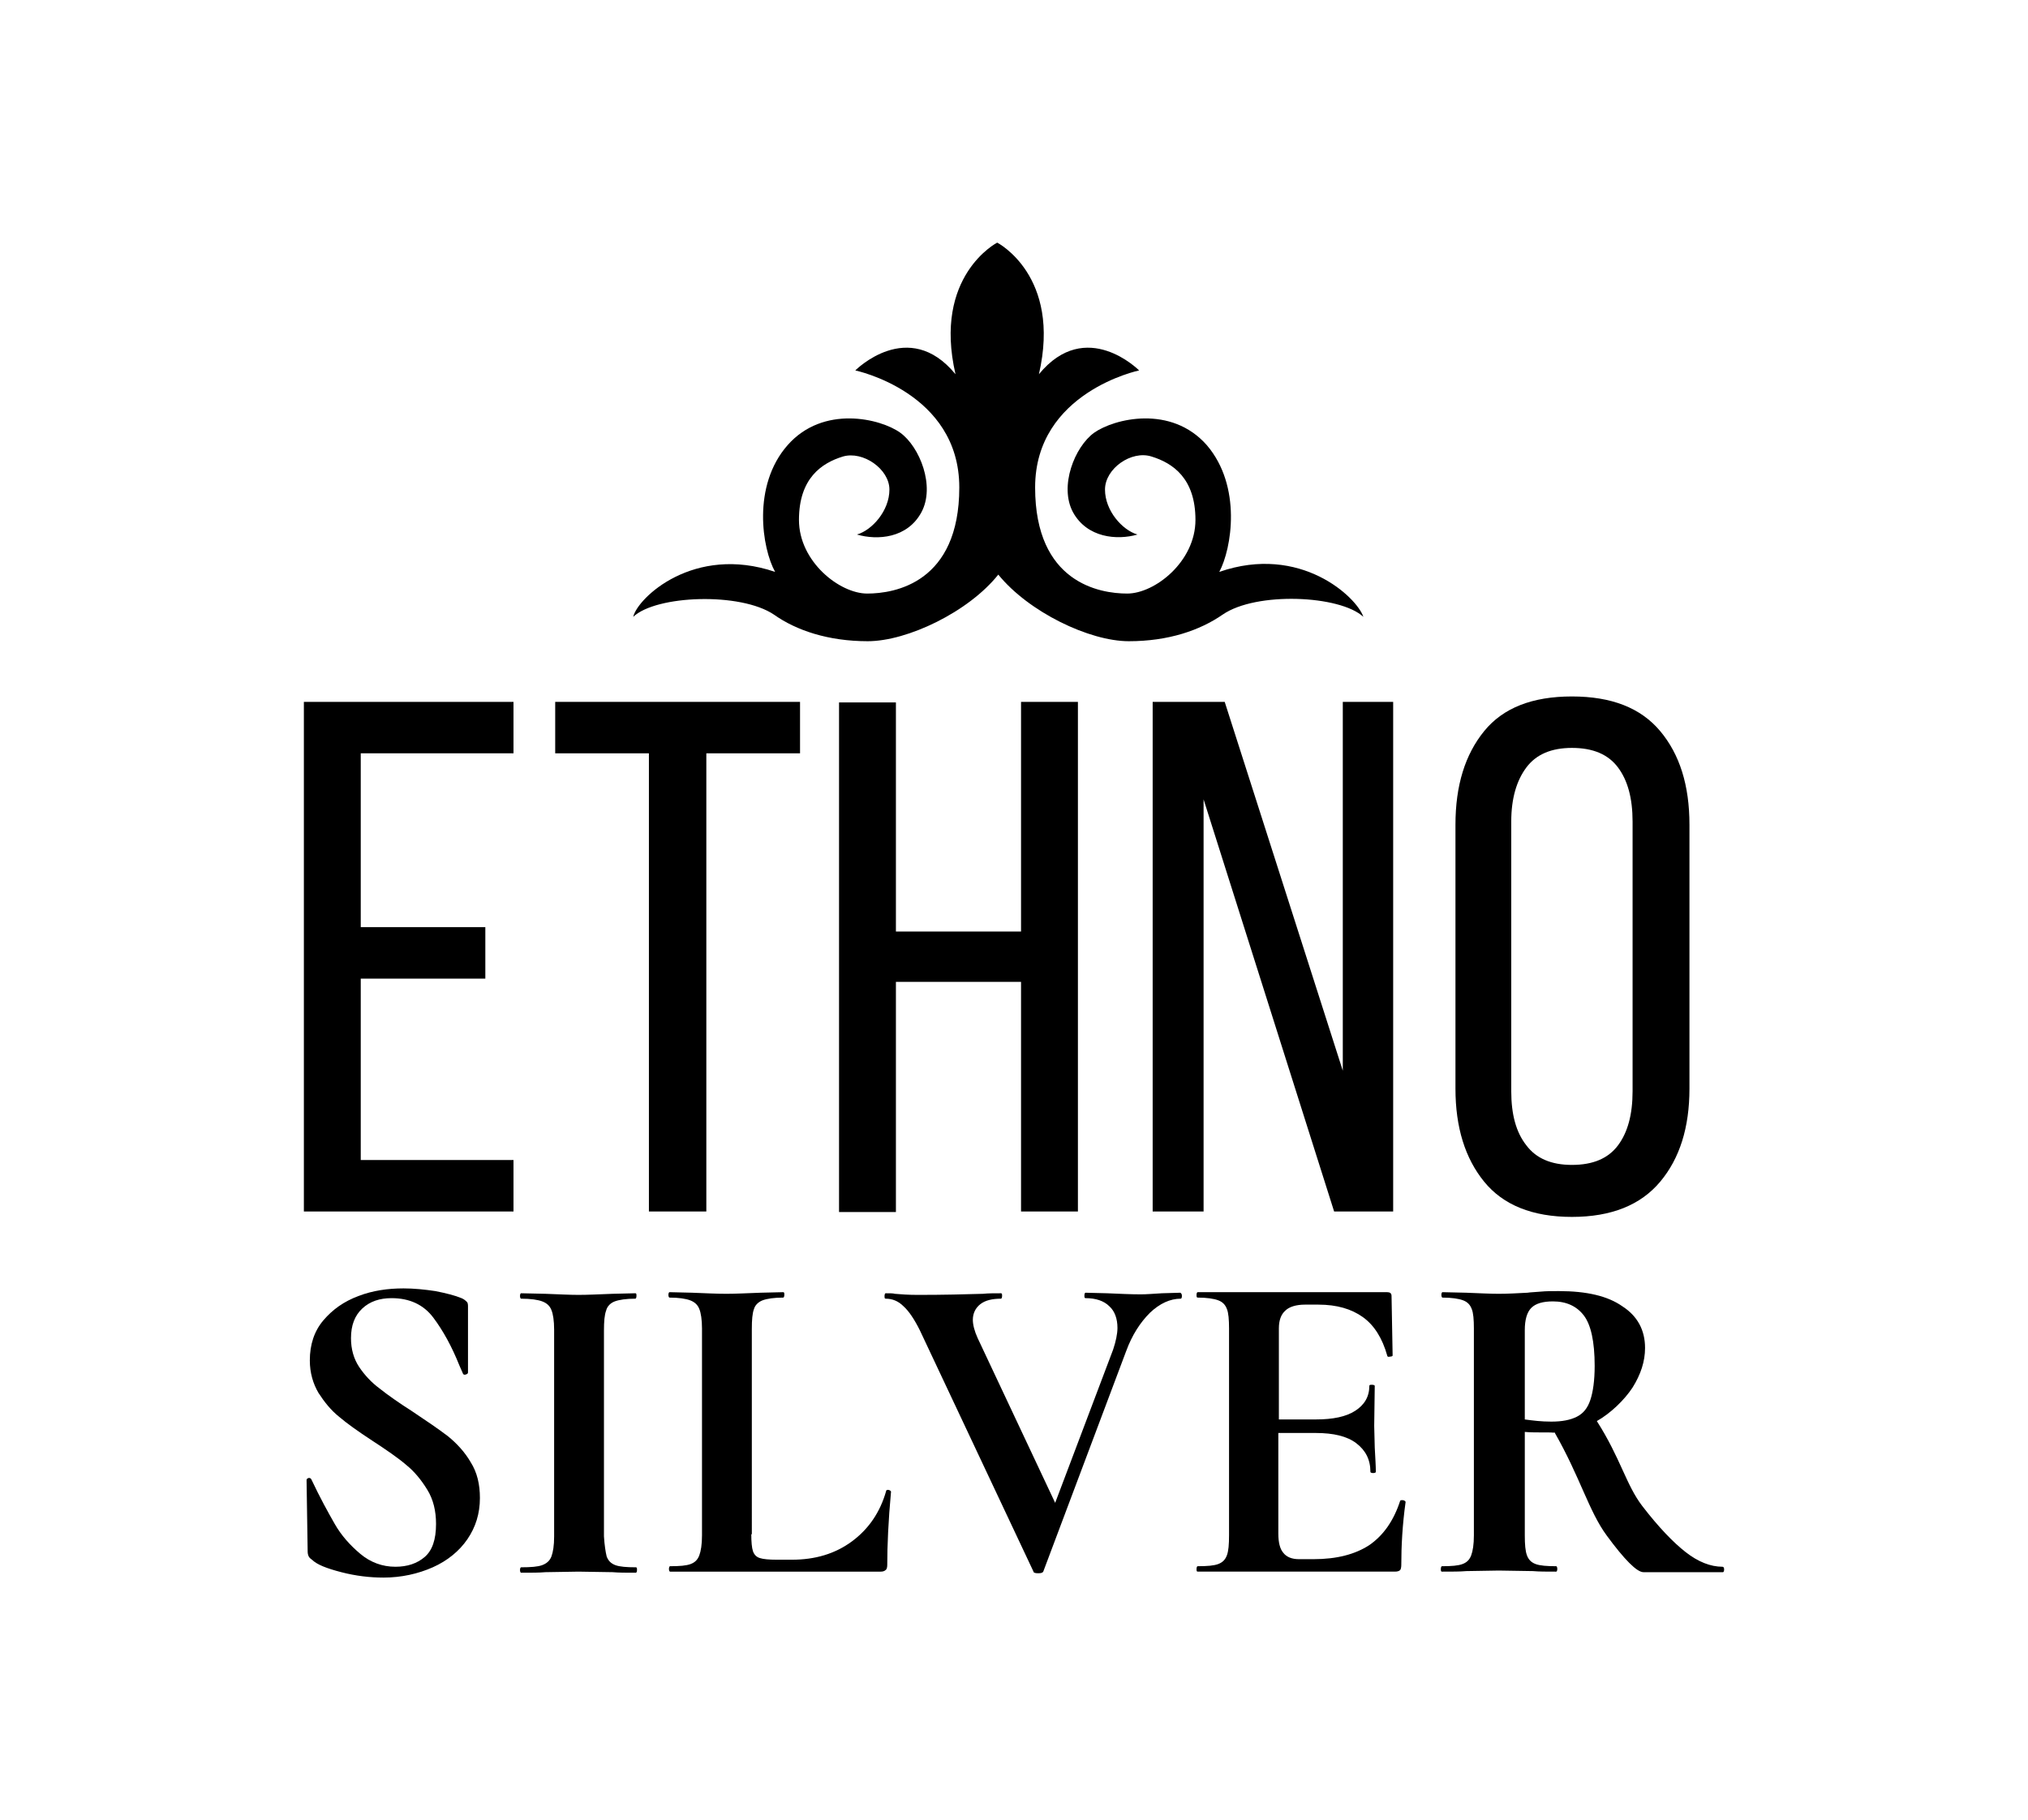 <?xml version="1.0" encoding="UTF-8"?> <svg xmlns="http://www.w3.org/2000/svg" xmlns:xlink="http://www.w3.org/1999/xlink" version="1.1" id="Layer_1" x="0px" y="0px" viewBox="0 0 374.4 336" style="enable-background:new 0 0 374.4 336;" xml:space="preserve"> <g> <path d="M89.6,171.3v9.4h-23v33.5h28.2v9.5H56.1v-94.1h38.7v9.5H66.6v32.1H89.6z"></path> <path d="M119.8,223.7v-84.6h-17.3v-9.5h45.2v9.5h-17.3v84.6H119.8z"></path> <path d="M165.4,181.4v42.4h-10.5v-94.1h10.5V172h23.1v-42.4H199v94.1h-10.5v-42.4H165.4z"></path> <path d="M222.2,223.7h-9.4v-94.1h13.3l21.8,68.1v-68.1h9.3v94.1h-10.9l-24.1-76.1V223.7z"></path> <path d="M268.7,152.3c0-7.3,1.8-13,5.3-17.3c3.5-4.3,8.9-6.4,16.2-6.4c7.3,0,12.7,2.1,16.3,6.4c3.6,4.3,5.4,10,5.4,17.3V201 c0,7.2-1.8,12.9-5.4,17.2c-3.6,4.3-9,6.5-16.3,6.5c-7.3,0-12.7-2.2-16.2-6.5c-3.5-4.3-5.3-10-5.3-17.2V152.3z M279,201.5 c0,4.3,0.9,7.6,2.8,10c1.8,2.4,4.6,3.6,8.4,3.6c3.9,0,6.7-1.2,8.5-3.6c1.8-2.4,2.7-5.7,2.7-10v-49.8c0-4.3-0.9-7.6-2.7-10 c-1.8-2.4-4.6-3.6-8.5-3.6c-3.8,0-6.6,1.2-8.4,3.6c-1.8,2.4-2.8,5.7-2.8,10V201.5z"></path> <g> <path d="M66.3,252.4c1,1.5,2.3,2.9,3.8,4c1.5,1.2,3.5,2.6,6,4.2c2.7,1.8,4.9,3.3,6.6,4.6c1.6,1.3,3.1,2.9,4.2,4.8 c1.2,1.9,1.7,4.1,1.7,6.6c0,2.9-0.8,5.4-2.3,7.6s-3.7,4-6.4,5.2c-2.7,1.2-5.8,1.9-9.1,1.9c-2.5,0-5.1-0.3-7.8-1 c-2.7-0.7-4.5-1.4-5.4-2.3c-0.3-0.2-0.5-0.4-0.6-0.6c-0.1-0.2-0.2-0.5-0.2-0.9l-0.2-13.1v-0.1c0-0.2,0.1-0.3,0.4-0.4 c0.3,0,0.4,0.1,0.5,0.3c1.6,3.4,3.1,6.1,4.3,8.2c1.2,2.1,2.8,3.9,4.7,5.5s4.1,2.4,6.5,2.4c2.2,0,4-0.6,5.4-1.8 c1.4-1.2,2.1-3.2,2.1-6.1c0-2.4-0.5-4.5-1.6-6.3c-1.1-1.8-2.4-3.4-3.9-4.6c-1.5-1.3-3.7-2.8-6.3-4.5c-2.6-1.7-4.7-3.2-6.1-4.4 c-1.5-1.2-2.7-2.7-3.8-4.4c-1-1.7-1.6-3.7-1.6-6c0-2.9,0.8-5.4,2.5-7.4s3.8-3.5,6.5-4.5c2.6-1,5.4-1.4,8.3-1.4 c1.9,0,3.9,0.2,5.9,0.5c2,0.4,3.6,0.8,4.8,1.3c0.5,0.2,0.8,0.5,1,0.7c0.2,0.2,0.2,0.6,0.2,0.9v12.1c0,0.2-0.1,0.3-0.4,0.4 c-0.3,0.1-0.4,0-0.5-0.1l-0.7-1.6c-1.4-3.5-3-6.4-4.8-8.8c-1.8-2.4-4.4-3.6-7.7-3.6c-2.2,0-4,0.6-5.4,1.9 c-1.4,1.3-2.1,3.1-2.1,5.5C64.8,249.1,65.3,250.9,66.3,252.4z"></path> <path d="M112,287.4c0.3,0.8,0.8,1.3,1.6,1.6c0.8,0.3,2.1,0.4,3.8,0.4c0.2,0,0.2,0.2,0.2,0.5c0,0.3-0.1,0.5-0.2,0.5 c-1.8,0-3.2,0-4.3-0.1l-6.3-0.1l-6.1,0.1c-1.1,0.1-2.6,0.1-4.5,0.1c-0.1,0-0.2-0.2-0.2-0.5c0-0.3,0.1-0.5,0.2-0.5 c1.8,0,3.1-0.1,3.9-0.4c0.8-0.3,1.4-0.8,1.7-1.6c0.3-0.8,0.5-2,0.5-3.7v-38.2c0-1.6-0.2-2.9-0.5-3.6c-0.3-0.8-0.9-1.3-1.7-1.6 c-0.8-0.3-2.1-0.5-3.9-0.5c-0.1,0-0.2-0.2-0.2-0.5s0.1-0.5,0.2-0.5l4.5,0.1c2.5,0.1,4.6,0.2,6.1,0.2c1.7,0,3.8-0.1,6.3-0.2 l4.2-0.1c0.2,0,0.2,0.2,0.2,0.5s-0.1,0.5-0.2,0.5c-1.7,0-3,0.2-3.8,0.5c-0.8,0.3-1.4,0.9-1.6,1.7c-0.3,0.8-0.4,2-0.4,3.7v38 C111.6,285.3,111.8,286.6,112,287.4z"></path> <path d="M138.7,283.3c0,1.4,0.1,2.5,0.3,3.1c0.2,0.6,0.6,1.1,1.3,1.3c0.6,0.2,1.7,0.3,3.1,0.3h2.8c4.3,0,8-1.1,11.1-3.4 c3.1-2.3,5.2-5.4,6.3-9.3c0-0.1,0.1-0.2,0.3-0.2c0.1,0,0.2,0,0.4,0.1c0.1,0.1,0.2,0.2,0.2,0.2c-0.5,5.4-0.7,10-0.7,13.6 c0,0.4-0.1,0.8-0.3,0.9c-0.2,0.2-0.5,0.3-0.9,0.3h-38.9c-0.1,0-0.2-0.2-0.2-0.5c0-0.3,0.1-0.5,0.2-0.5c1.8,0,3-0.1,3.8-0.4 c0.8-0.3,1.3-0.8,1.6-1.6c0.3-0.8,0.5-2,0.5-3.7v-38.2c0-1.6-0.2-2.9-0.5-3.6c-0.3-0.8-0.9-1.3-1.7-1.6c-0.8-0.3-2.1-0.5-3.8-0.5 c-0.1,0-0.2-0.2-0.2-0.5s0.1-0.5,0.2-0.5l4.2,0.1c2.5,0.1,4.6,0.2,6.3,0.2c1.6,0,3.7-0.1,6.3-0.2l4.2-0.1c0.2,0,0.2,0.2,0.2,0.5 s-0.1,0.5-0.2,0.5c-1.7,0-3,0.2-3.8,0.5c-0.8,0.3-1.4,0.9-1.6,1.6c-0.3,0.8-0.4,2-0.4,3.7V283.3z"></path> <path d="M218.2,239.3c0,0.3-0.1,0.5-0.2,0.5c-2,0-3.9,0.9-5.7,2.6c-1.8,1.8-3.3,4.1-4.4,7.1l-15.3,40.7c-0.1,0.2-0.4,0.3-0.9,0.3 c-0.6,0-0.9-0.1-0.9-0.3l-21-44.6c-1-2-2-3.5-3-4.4c-1-1-2.1-1.4-3.3-1.4c-0.2,0-0.2-0.2-0.2-0.5s0.1-0.5,0.2-0.5 c0.8,0,1.4,0,1.7,0.1c1.1,0.1,2.5,0.2,4.3,0.2c4.7,0,8.7-0.1,12-0.2c0.9-0.1,2-0.1,3.3-0.1c0.2,0,0.2,0.2,0.2,0.5 s-0.1,0.5-0.2,0.5c-1.6,0-2.9,0.3-3.8,1c-0.9,0.7-1.4,1.7-1.4,2.9c0,0.9,0.3,2.1,0.9,3.4l14.3,30.4l10.7-28.3 c0.5-1.5,0.8-2.9,0.8-4c0-1.7-0.5-3.1-1.5-4c-1-1-2.5-1.5-4.4-1.5c-0.2,0-0.2-0.2-0.2-0.5s0.1-0.5,0.2-0.5l4,0.1 c2.3,0.1,4.4,0.2,6.2,0.2c1,0,2.3-0.1,3.9-0.2l3.4-0.1C218.1,238.8,218.2,239,218.2,239.3z"></path> <path d="M258.8,277c0.2,0,0.3,0,0.5,0.1c0.1,0.1,0.2,0.2,0.2,0.2c-0.6,4.3-0.8,8.2-0.8,11.7c0,0.4-0.1,0.8-0.2,0.9 c-0.2,0.2-0.5,0.3-1,0.3h-36.4c-0.2,0-0.2-0.2-0.2-0.5c0-0.3,0.1-0.5,0.2-0.5c1.8,0,3-0.1,3.8-0.4c0.8-0.3,1.3-0.8,1.6-1.6 c0.3-0.8,0.4-2,0.4-3.7v-38.2c0-1.6-0.1-2.9-0.4-3.6c-0.3-0.8-0.8-1.3-1.6-1.6c-0.8-0.3-2.1-0.5-3.8-0.5c-0.2,0-0.2-0.2-0.2-0.5 s0.1-0.5,0.2-0.5h35c0.5,0,0.8,0.2,0.8,0.7l0.2,11c0,0.1-0.2,0.2-0.5,0.2c-0.3,0.1-0.5,0-0.5-0.2c-0.9-3.2-2.4-5.6-4.5-7.1 c-2.1-1.5-4.8-2.3-8.2-2.3h-2.5c-1.6,0-2.9,0.4-3.6,1.1c-0.8,0.7-1.2,1.8-1.2,3.3v16.8h6.8c3.2,0,5.6-0.5,7.3-1.6 c1.7-1.1,2.6-2.6,2.6-4.6c0-0.2,0.2-0.2,0.5-0.2c0.3,0,0.5,0.1,0.5,0.2l-0.1,7.4l0.1,4c0.1,1.9,0.2,3.4,0.2,4.5 c0,0.1-0.2,0.2-0.5,0.2c-0.3,0-0.5-0.1-0.5-0.2c0-2.3-0.9-4-2.6-5.3c-1.7-1.3-4.2-1.9-7.5-1.9H236v18.6c0,1.6,0.3,2.8,0.9,3.5 c0.6,0.8,1.6,1.2,2.9,1.2h2.7c4.3,0,7.7-0.9,10.3-2.6c2.6-1.8,4.5-4.5,5.7-8.2C258.5,277.1,258.6,277,258.8,277z"></path> <path d="M318.3,289.8c0,0.3-0.1,0.5-0.2,0.5h-14.7c-1.2,0-3.5-2.3-6.8-6.8c-3.3-4.5-4.9-10.8-9.6-19c-0.4,0.1-0.1,0-1,0 c-2.1,0-3.7,0-4.5-0.1v19.1c0,1.7,0.1,2.9,0.4,3.7c0.3,0.8,0.8,1.3,1.6,1.6c0.8,0.3,2.1,0.4,3.8,0.4c0.1,0,0.2,0.2,0.2,0.5 c0,0.3-0.1,0.5-0.2,0.5c-1.8,0-3.2,0-4.3-0.1l-6.3-0.1l-6,0.1c-1.1,0.1-2.6,0.1-4.5,0.1c-0.2,0-0.2-0.2-0.2-0.5 c0-0.3,0.1-0.5,0.2-0.5c1.8,0,3-0.1,3.8-0.4c0.8-0.3,1.3-0.8,1.6-1.6c0.3-0.8,0.5-2,0.5-3.7v-38.2c0-1.6-0.1-2.9-0.4-3.6 c-0.3-0.8-0.8-1.3-1.6-1.6c-0.8-0.3-2.1-0.5-3.8-0.5c-0.1,0-0.2-0.2-0.2-0.5s0.1-0.5,0.2-0.5l4.4,0.1c2.5,0.1,4.5,0.2,6,0.2 c1.6,0,3.4-0.1,5.3-0.2c0.6-0.1,1.4-0.1,2.4-0.2c1-0.1,2.1-0.1,3.4-0.1c5.1,0,9,0.9,11.7,2.8c2.8,1.8,4.2,4.4,4.2,7.7 c0,2.5-0.8,4.9-2.3,7.3c-1.5,2.3-4.1,4.8-6.6,6.2c4.4,6.9,5.4,11.8,8.4,15.7c3,3.9,5.7,6.7,8,8.5c2.3,1.8,4.6,2.7,6.8,2.7 C318.2,289.3,318.3,289.5,318.3,289.8z M286.4,262.5c2,0,3.5-0.3,4.7-0.9c1.2-0.6,2-1.6,2.5-3.1c0.5-1.5,0.8-3.6,0.8-6.3 c0-4.5-0.7-7.6-2-9.3c-1.3-1.7-3.2-2.6-5.7-2.6c-1.9,0-3.2,0.4-4,1.2c-0.8,0.8-1.2,2.2-1.2,4.1v16.5 C283,262.3,284.5,262.5,286.4,262.5z"></path> </g> <path d="M225.1,105.6c2.3-4.3,4.2-15.8-2.3-23.4c-6.6-7.5-17.1-4.9-20.8-2.3c-3.6,2.6-6.5,9.9-3.9,14.7c2.6,4.7,8.1,5.2,11.9,4.1 c-2.8-0.8-6-4.4-6-8.3c0-3.9,4.9-7.3,8.6-6.1c3.9,1.2,8.1,4,8.1,11.7s-7.5,13.6-12.6,13.6s-17-2-17-19.6s19.2-21.6,19.2-21.6 s-9.8-9.9-18.5,0.7c4.2-18.2-7.7-24.3-7.7-24.3s-11.9,6.1-7.7,24.3c-8.7-10.6-18.5-0.7-18.5-0.7s19.2,4,19.2,21.6 s-11.9,19.6-17,19.6s-12.6-5.9-12.6-13.6s4.2-10.5,8.1-11.7c3.7-1.1,8.6,2.3,8.6,6.1c0,3.9-3.2,7.5-6,8.3c3.8,1.1,9.3,0.7,11.9-4.1 c2.6-4.8-0.3-12.1-3.9-14.7c-3.6-2.6-14.2-5.2-20.8,2.3c-6.6,7.5-4.7,19.1-2.3,23.4c-15-5.1-25.4,4.8-26.2,8.3 c4.2-4,19.8-4.6,26-0.4c4.1,2.9,10,4.9,17.3,4.9s18.6-5.4,24.1-12.3c5.6,6.9,16.8,12.3,24.1,12.3s13.1-2,17.3-4.9 c6.2-4.3,21.7-3.6,26,0.4C250.5,110.3,240.1,100.4,225.1,105.6z"></path> </g> </svg> 